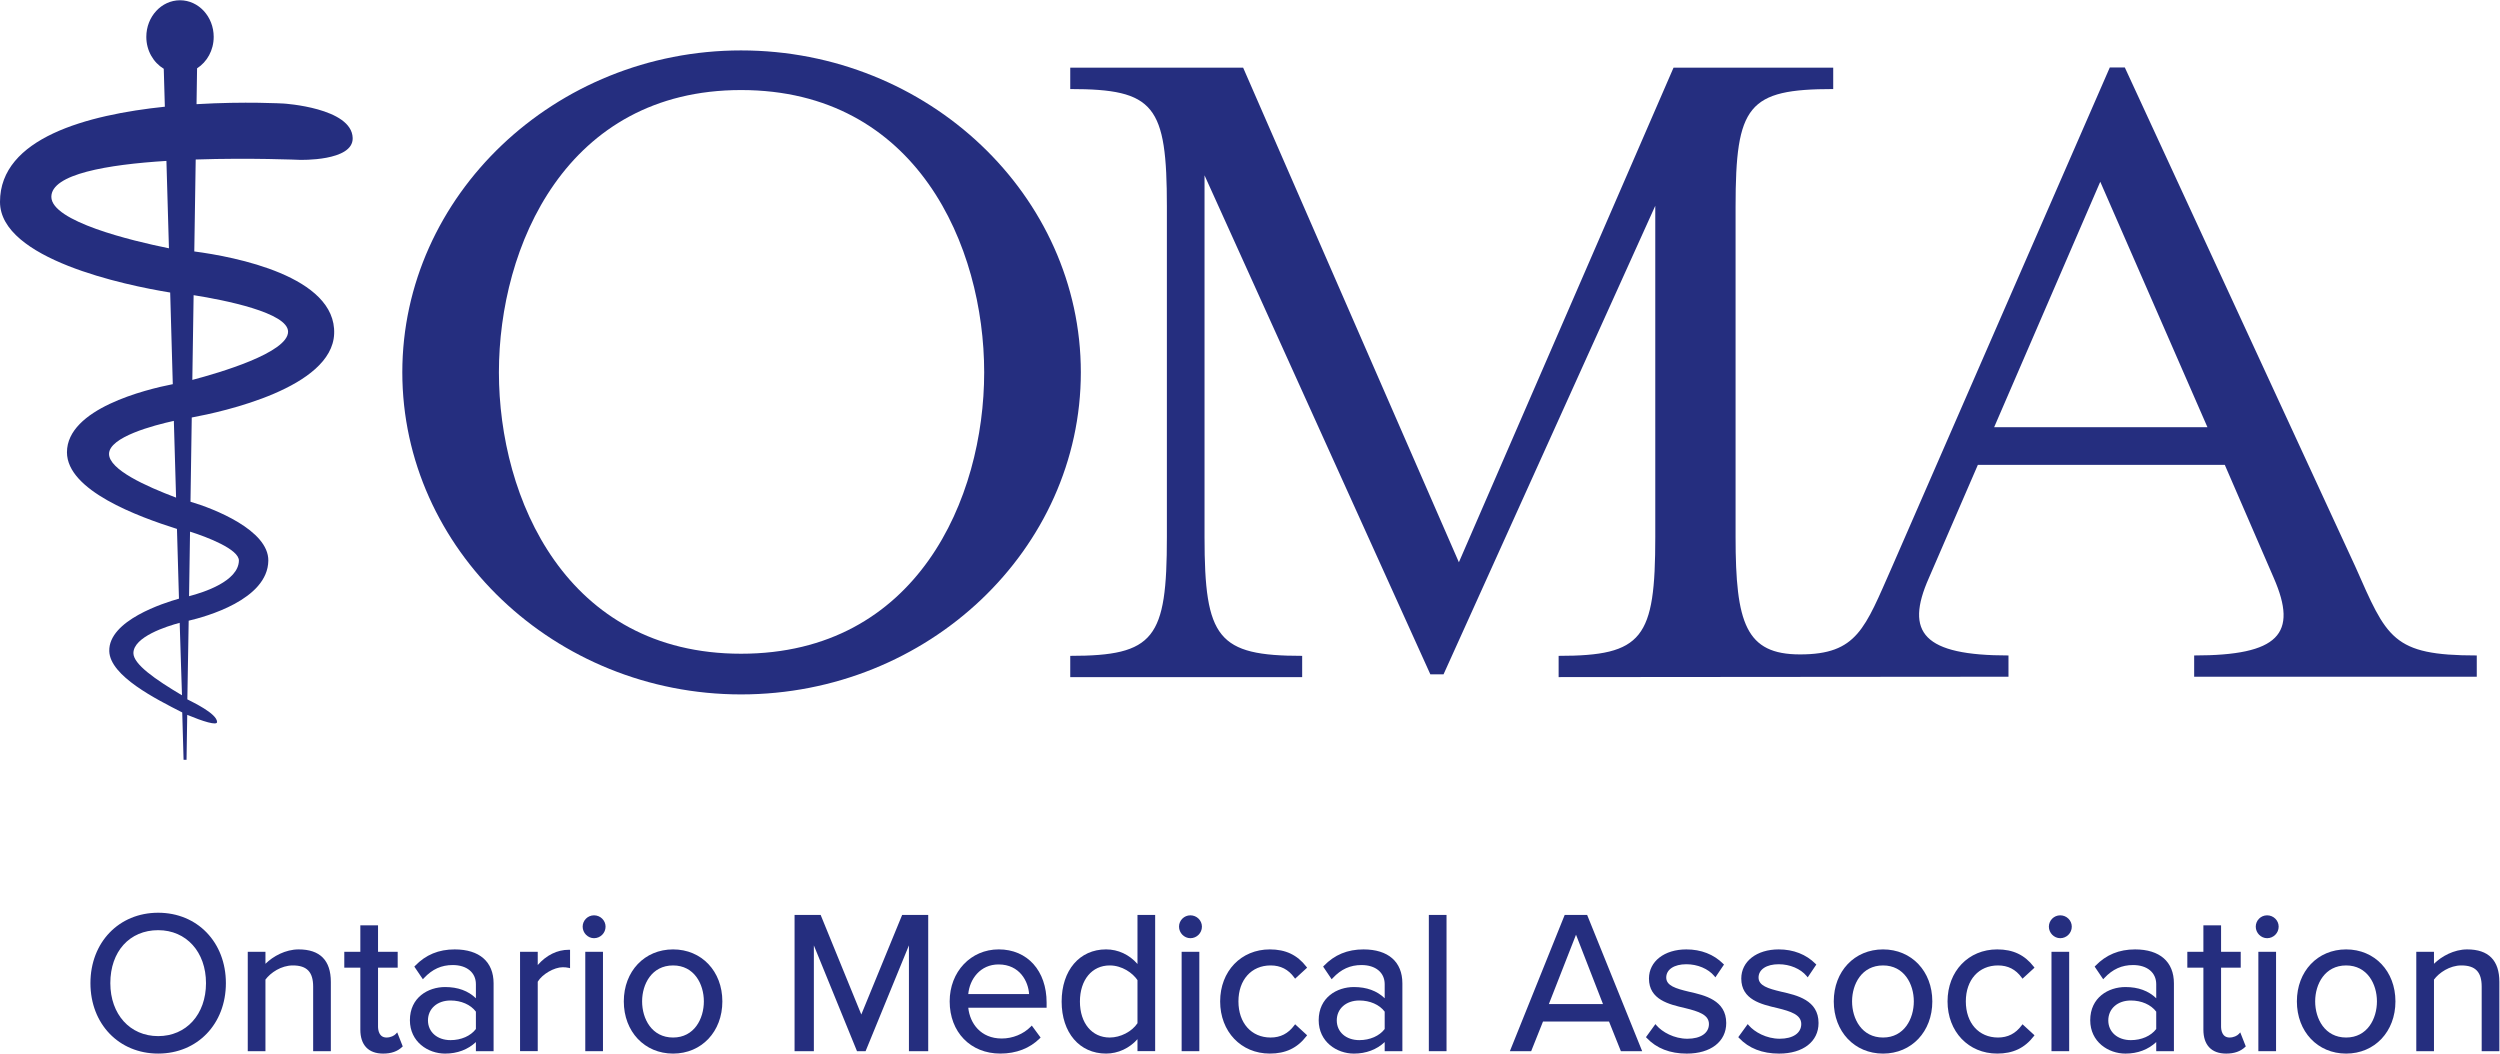 <?xml version="1.0" encoding="UTF-8" standalone="no"?>
<svg xmlns:dc="http://purl.org/dc/elements/1.1/" xmlns:cc="http://creativecommons.org/ns#" xmlns:rdf="http://www.w3.org/1999/02/22-rdf-syntax-ns#" xmlns:svg="http://www.w3.org/2000/svg" xmlns="http://www.w3.org/2000/svg" viewBox="0 0 186.667 78.667" height="78.667" width="186.667" xml:space="preserve" id="svg2" version="1.1"><defs id="defs6"><clipPath id="clipPath18" clipPathUnits="userSpaceOnUse"><path id="path16" d="M 0,59 H 140 V 0 H 0 Z"/></clipPath></defs><g transform="matrix(1.333,0,0,-1.333,0,78.667)" id="g10"><g id="g12"><g clip-path="url(#clipPath18)" id="g14"><g transform="translate(41.509,20.118)" id="g20"><path id="path22" style="fill:#252e7f;fill-opacity:1;fill-rule:nonzero;stroke:none" d="m 0,0 c -10.43,0 -18.974,8.14 -18.974,18.041 0,9.896 8.544,18.032 18.974,18.032 10.486,0 19.033,-8.136 19.033,-18.032 C 19.033,8.14 10.486,0 0,0 m -13.563,18.041 c 0,-7.06 3.764,-15.762 13.563,-15.762 9.858,0 13.619,8.702 13.619,15.762 0,7.051 -3.761,15.812 -13.619,15.812 -9.799,0 -13.563,-8.761 -13.563,-15.812"/></g><g transform="translate(131.934,27.271)" id="g24"><path id="path26" style="fill:#252e7f;fill-opacity:1;fill-rule:nonzero;stroke:none" d="m 0,0 -12.915,27.966 h -0.84 L -25.949,0 c -1.532,-3.46 -1.949,-4.912 -5.16,-4.912 -3.029,0 -3.608,1.736 -3.608,6.58 v 18.488 c 0,5.692 0.686,6.6 5.469,6.6 v 1.196 h -8.945 L -50.216,0.249 -62.3,27.952 h -9.685 v -1.196 c 4.73,0 5.413,-0.908 5.413,-6.6 V 1.668 c 0,-5.689 -0.683,-6.661 -5.413,-6.661 v -1.19 h 12.991 v 1.19 c -4.728,0 -5.469,0.972 -5.469,6.661 v 20.255 l 12.649,-27.951 h 0.739 l 11.86,26.245 V 1.668 c 0,-5.689 -0.687,-6.661 -5.414,-6.661 v -1.19 l 25.198,0.021 v 1.191 c -4.744,0 -5.828,1.258 -4.458,4.342 l 2.742,6.333 h 13.833 l 2.743,-6.333 C -3.2,-3.772 -4.287,-4.971 -9.03,-4.971 V -6.162 H 6.8 v 1.191 C 2.055,-4.971 1.771,-3.997 0,0 m -20.234,7.814 5.944,13.75 6.004,-13.75 z"/></g><g transform="translate(16.136,40.435)" id="g28"><path id="path30" style="fill:#252e7f;fill-opacity:1;fill-rule:nonzero;stroke:none" d="m 0,0 c 0,-1.176 -3.863,-2.306 -5.363,-2.7 l 0.072,4.747 C -3.56,1.773 0,1.066 0,0 m -2.754,-12.827 c -0.03,-1.155 -1.976,-1.777 -2.792,-1.988 l 0.055,3.616 c 0.957,-0.302 2.753,-0.991 2.737,-1.628 m -3.204,-7.53 c -1.48,0.878 -2.705,1.733 -2.705,2.352 0,0.919 1.887,1.511 2.592,1.698 0.05,-1.748 0.093,-2.813 0.129,-4.05 z m -4.071,13.507 c 0,0.951 2.507,1.608 3.631,1.855 0.042,-1.448 0.084,-2.891 0.125,-4.299 -1.705,0.644 -3.746,1.569 -3.756,2.444 M -13.26,7.555 c 0,1.276 3.146,1.807 6.446,2.012 0.042,-1.438 0.089,-3.098 0.141,-4.895 -2.094,0.421 -6.587,1.51 -6.587,2.883 M 0.649,9.626 c 0,0 3.008,-0.094 2.97,1.224 -0.047,1.695 -3.864,1.93 -3.864,1.93 0,0 -2.161,0.127 -4.882,-0.035 l 0.03,2.008 c 0.556,0.357 0.931,1.007 0.931,1.762 0,1.131 -0.845,2.05 -1.886,2.05 -1.043,0 -1.888,-0.919 -1.888,-2.05 0,-0.774 0.398,-1.439 0.977,-1.788 0.009,-0.322 0.031,-1.063 0.061,-2.124 -4.352,-0.453 -9.234,-1.755 -9.234,-5.33 0,-3.201 7.001,-4.668 9.533,-5.079 0.048,-1.655 0.097,-3.386 0.146,-5.133 -1.51,-0.297 -5.928,-1.375 -5.928,-3.816 0,-2.142 3.98,-3.601 6.162,-4.292 0.039,-1.361 0.077,-2.674 0.112,-3.907 -0.834,-0.233 -3.952,-1.22 -3.904,-2.94 0.039,-1.396 2.641,-2.695 4.087,-3.433 0.048,-1.663 0.075,-2.653 0.075,-2.653 h 0.166 l 0.039,2.518 c 0.864,-0.36 1.68,-0.621 1.672,-0.397 -0.017,0.481 -1.392,1.118 -1.657,1.261 h -0.009 l 0.075,4.41 c 0.949,0.222 4.43,1.175 4.461,3.361 0.023,1.71 -3.044,2.916 -4.36,3.303 l 0.071,4.718 c 1.743,0.321 7.859,1.662 7.976,4.687 0.127,3.227 -5.582,4.319 -7.834,4.614 l 0.079,5.15 C -2.112,9.747 0.649,9.626 0.649,9.626"/></g><g transform="translate(11.539,3.945)" id="g32"><path id="path34" style="fill:#252e7f;fill-opacity:1;fill-rule:nonzero;stroke:none" d="m 0,0 c 0,-1.747 -1.102,-2.967 -2.679,-2.967 -1.578,0 -2.68,1.22 -2.68,2.967 0,1.774 1.077,2.967 2.68,2.967 C -1.102,2.967 0,1.747 0,0 m -2.679,3.944 c -2.198,0 -3.794,-1.659 -3.794,-3.944 0,-2.286 1.596,-3.945 3.794,-3.945 2.198,0 3.793,1.659 3.793,3.945 0,2.285 -1.595,3.944 -3.793,3.944"/></g><g transform="translate(16.728,5.835)" id="g36"><path id="path38" style="fill:#252e7f;fill-opacity:1;fill-rule:nonzero;stroke:none" d="m 0,0 c -0.737,0 -1.435,-0.385 -1.859,-0.806 v 0.672 H -2.85 v -5.567 h 0.991 v 4.011 c 0.286,0.384 0.881,0.792 1.533,0.792 0.788,0 1.139,-0.366 1.139,-1.184 v -3.619 h 0.991 v 3.878 C 1.804,-0.613 1.197,0 0,0"/></g><g transform="translate(22.17,1.099)" id="g40"><path id="path42" style="fill:#252e7f;fill-opacity:1;fill-rule:nonzero;stroke:none" d="m 0,0 c -0.088,-0.096 -0.288,-0.2 -0.518,-0.2 -0.431,0 -0.477,0.435 -0.477,0.622 v 3.292 h 1.101 v 0.889 h -1.101 v 1.48 H -1.986 V 4.603 H -2.885 V 3.714 h 0.899 V 0.242 c 0,-0.865 0.454,-1.342 1.277,-1.342 0.453,0 0.8,0.121 1.062,0.369 L 0.389,-0.697 0.08,0.088 Z"/></g><g transform="translate(26.657,2.349)" id="g44"><path id="path46" style="fill:#252e7f;fill-opacity:1;fill-rule:nonzero;stroke:none" d="m 0,0 v -0.973 c -0.295,-0.39 -0.824,-0.623 -1.421,-0.623 -0.744,0 -1.264,0.454 -1.264,1.105 0,0.656 0.52,1.115 1.264,1.115 C -0.824,0.624 -0.295,0.392 0,0 m -1.185,3.486 c -0.898,0 -1.625,-0.3 -2.222,-0.92 L -3.449,2.523 -2.97,1.814 -2.907,1.882 C -2.441,2.379 -1.93,2.61 -1.297,2.61 -0.509,2.61 0,2.189 0,1.539 v -0.79 c -0.431,0.417 -1.01,0.629 -1.724,0.629 -0.95,0 -1.973,-0.582 -1.973,-1.858 0,-1.214 1.016,-1.87 1.973,-1.87 0.682,0 1.274,0.223 1.724,0.646 v -0.511 h 0.991 v 3.799 c 0,1.209 -0.793,1.902 -2.176,1.902"/></g><g transform="translate(30.121,4.96)" id="g48"><path id="path50" style="fill:#252e7f;fill-opacity:1;fill-rule:nonzero;stroke:none" d="M 0,0 V 0.742 H -0.991 V -4.825 H 0 v 3.891 c 0.249,0.419 0.921,0.81 1.398,0.81 0.125,0 0.222,-0.01 0.321,-0.031 L 1.81,-0.176 v 1.03 H 1.735 C 1.093,0.854 0.483,0.553 0,0"/></g><path id="path52" style="fill:#252e7f;fill-opacity:1;fill-rule:nonzero;stroke:none" d="m 32.784,0.134 h 0.991 v 5.567 h -0.991 z"/><g transform="translate(33.273,7.744)" id="g54"><path id="path56" style="fill:#252e7f;fill-opacity:1;fill-rule:nonzero;stroke:none" d="m 0,0 c -0.35,0 -0.636,-0.285 -0.636,-0.635 0,-0.35 0.291,-0.646 0.636,-0.646 0.357,0 0.647,0.29 0.647,0.646 C 0.647,-0.285 0.357,0 0,0"/></g><g transform="translate(39.426,2.923)" id="g58"><path id="path60" style="fill:#252e7f;fill-opacity:1;fill-rule:nonzero;stroke:none" d="m 0,0 c 0,-0.975 -0.54,-2.024 -1.724,-2.024 -1.193,0 -1.735,1.049 -1.735,2.024 0,0.97 0.542,2.014 1.735,2.014 C -0.54,2.014 0,0.97 0,0 m -1.724,2.912 c -1.599,0 -2.76,-1.225 -2.76,-2.912 0,-1.693 1.161,-2.924 2.76,-2.924 1.599,0 2.76,1.231 2.76,2.924 0,1.687 -1.161,2.912 -2.76,2.912"/></g><g transform="translate(48.245,2.188)" id="g62"><path id="path64" style="fill:#252e7f;fill-opacity:1;fill-rule:nonzero;stroke:none" d="m 0,0 -2.277,5.578 h -1.461 v -7.632 h 1.081 v 5.925 l 2.416,-5.925 H 0.24 l 2.428,5.927 v -5.927 h 1.08 v 7.632 h -1.46 z"/></g><g transform="translate(54.236,3.334)" id="g66"><path id="path68" style="fill:#252e7f;fill-opacity:1;fill-rule:nonzero;stroke:none" d="M 0,0 C 0.078,0.837 0.672,1.659 1.696,1.659 2.892,1.659 3.366,0.694 3.407,0 Z m 1.708,2.502 c -1.567,0 -2.749,-1.252 -2.749,-2.912 0,-1.722 1.167,-2.924 2.839,-2.924 0.887,0 1.651,0.295 2.21,0.853 L 4.053,-2.437 3.559,-1.766 3.498,-1.828 C 3.093,-2.243 2.487,-2.49 1.876,-2.49 c -1.182,0 -1.786,0.854 -1.875,1.725 h 4.388 v 0.287 c 0,1.783 -1.077,2.98 -2.681,2.98"/></g><g transform="translate(63.715,4.114)" id="g70"><path id="path72" style="fill:#252e7f;fill-opacity:1;fill-rule:nonzero;stroke:none" d="m 0,0 v -2.414 c -0.315,-0.472 -0.951,-0.801 -1.556,-0.801 -0.998,0 -1.668,0.81 -1.668,2.014 0,1.211 0.67,2.024 1.668,2.024 C -0.861,0.823 -0.267,0.399 0,0 m 0,0.904 c -0.455,0.523 -1.085,0.818 -1.758,0.818 -1.49,0 -2.49,-1.175 -2.49,-2.923 0,-1.742 1,-2.913 2.49,-2.913 0.667,0 1.309,0.299 1.758,0.807 V -3.979 H 0.99 V 3.652 H 0 Z"/></g><path id="path74" style="fill:#252e7f;fill-opacity:1;fill-rule:nonzero;stroke:none" d="m 66.188,0.134 h 0.991 v 5.567 h -0.991 z"/><g transform="translate(66.678,7.744)" id="g76"><path id="path78" style="fill:#252e7f;fill-opacity:1;fill-rule:nonzero;stroke:none" d="m 0,0 c -0.351,0 -0.636,-0.285 -0.636,-0.635 0,-0.35 0.291,-0.646 0.636,-0.646 0.357,0 0.647,0.29 0.647,0.646 C 0.647,-0.285 0.357,0 0,0"/></g><g transform="translate(71.173,4.937)" id="g80"><path id="path82" style="fill:#252e7f;fill-opacity:1;fill-rule:nonzero;stroke:none" d="m 0,0 c 0.558,0 0.991,-0.222 1.323,-0.677 l 0.048,-0.066 0.673,0.617 -0.042,0.054 c -0.511,0.662 -1.161,0.97 -2.047,0.97 -1.612,0 -2.782,-1.224 -2.782,-2.912 0,-1.693 1.17,-2.923 2.782,-2.923 0.885,0 1.536,0.308 2.047,0.971 L 2.044,-3.912 1.372,-3.295 1.323,-3.36 C 0.983,-3.816 0.551,-4.038 0,-4.038 c -1.079,0 -1.803,0.813 -1.803,2.024 C -1.803,-0.81 -1.079,0 0,0"/></g><g transform="translate(77.562,2.349)" id="g84"><path id="path86" style="fill:#252e7f;fill-opacity:1;fill-rule:nonzero;stroke:none" d="m 0,0 v -0.973 c -0.295,-0.39 -0.824,-0.623 -1.42,-0.623 -0.745,0 -1.264,0.454 -1.264,1.105 0,0.656 0.519,1.115 1.264,1.115 C -0.824,0.624 -0.295,0.392 0,0 m -1.185,3.486 c -0.898,0 -1.625,-0.3 -2.222,-0.92 L -3.448,2.523 -2.97,1.814 -2.906,1.882 C -2.441,2.379 -1.93,2.61 -1.297,2.61 -0.509,2.61 0,2.189 0,1.539 v -0.79 c -0.431,0.417 -1.01,0.629 -1.724,0.629 -0.95,0 -1.973,-0.582 -1.973,-1.858 0,-1.214 1.016,-1.87 1.973,-1.87 0.682,0 1.275,0.223 1.724,0.646 v -0.511 h 0.991 v 3.799 c 0,1.209 -0.793,1.902 -2.176,1.902"/></g><path id="path88" style="fill:#252e7f;fill-opacity:1;fill-rule:nonzero;stroke:none" d="m 80.035,0.134 h 0.991 v 7.632 h -0.991 z"/><g transform="translate(89.79,2.773)" id="g90"><path id="path92" style="fill:#252e7f;fill-opacity:1;fill-rule:nonzero;stroke:none" d="m 0,0 h -3.032 l 1.521,3.886 z m -0.888,4.993 h -1.257 l -3.03,-7.53 -0.041,-0.102 h 1.193 l 0.663,1.661 h 3.698 l 0.664,-1.661 h 1.193 l -3.064,7.585 z"/></g><g transform="translate(94.602,3.466)" id="g94"><path id="path96" style="fill:#252e7f;fill-opacity:1;fill-rule:nonzero;stroke:none" d="m 0,0 c -0.743,0.177 -1.269,0.338 -1.269,0.793 0,0.452 0.443,0.745 1.128,0.745 0.627,0 1.225,-0.253 1.562,-0.658 L 1.483,0.804 1.966,1.52 1.923,1.562 c -0.528,0.529 -1.242,0.807 -2.064,0.807 -1.234,0 -2.096,-0.671 -2.096,-1.633 0,-1.185 1.122,-1.445 2.022,-1.653 0.758,-0.187 1.338,-0.371 1.338,-0.894 0,-0.507 -0.463,-0.824 -1.207,-0.824 -0.748,0 -1.409,0.376 -1.731,0.749 l -0.061,0.071 -0.529,-0.731 0.042,-0.044 c 0.548,-0.582 1.303,-0.877 2.245,-0.877 1.342,0 2.209,0.672 2.209,1.712 C 2.091,-0.472 0.883,-0.199 0,0"/></g><g transform="translate(99.773,3.466)" id="g98"><path id="path100" style="fill:#252e7f;fill-opacity:1;fill-rule:nonzero;stroke:none" d="m 0,0 c -0.743,0.177 -1.269,0.338 -1.269,0.793 0,0.452 0.443,0.745 1.129,0.745 0.626,0 1.224,-0.253 1.561,-0.658 L 1.484,0.804 1.966,1.52 1.923,1.562 C 1.395,2.091 0.681,2.369 -0.14,2.369 c -1.235,0 -2.097,-0.671 -2.097,-1.633 0,-1.185 1.122,-1.445 2.023,-1.653 0.757,-0.187 1.337,-0.371 1.337,-0.894 0,-0.507 -0.462,-0.824 -1.207,-0.824 -0.748,0 -1.409,0.376 -1.731,0.749 l -0.061,0.071 -0.529,-0.731 0.042,-0.044 c 0.548,-0.582 1.303,-0.877 2.245,-0.877 1.342,0 2.209,0.672 2.209,1.712 C 2.091,-0.472 0.883,-0.199 0,0"/></g><g transform="translate(107.201,2.923)" id="g102"><path id="path104" style="fill:#252e7f;fill-opacity:1;fill-rule:nonzero;stroke:none" d="m 0,0 c 0,-0.975 -0.54,-2.024 -1.724,-2.024 -1.193,0 -1.735,1.049 -1.735,2.024 0,0.97 0.542,2.014 1.735,2.014 C -0.54,2.014 0,0.97 0,0 m -1.724,2.912 c -1.599,0 -2.76,-1.225 -2.76,-2.912 0,-1.693 1.161,-2.924 2.76,-2.924 1.599,0 2.76,1.231 2.76,2.924 0,1.687 -1.161,2.912 -2.76,2.912"/></g><g transform="translate(111.917,4.937)" id="g106"><path id="path108" style="fill:#252e7f;fill-opacity:1;fill-rule:nonzero;stroke:none" d="m 0,0 c 0.558,0 0.991,-0.222 1.323,-0.677 l 0.048,-0.066 0.673,0.617 -0.041,0.054 c -0.512,0.662 -1.162,0.97 -2.048,0.97 -1.612,0 -2.782,-1.224 -2.782,-2.912 0,-1.693 1.17,-2.923 2.782,-2.923 0.885,0 1.536,0.308 2.048,0.971 L 2.044,-3.912 1.372,-3.295 1.323,-3.36 C 0.983,-3.816 0.551,-4.038 0,-4.038 c -1.079,0 -1.803,0.813 -1.803,2.024 C -1.803,-0.81 -1.079,0 0,0"/></g><path id="path110" style="fill:#252e7f;fill-opacity:1;fill-rule:nonzero;stroke:none" d="m 114.912,0.134 h 0.991 v 5.567 h -0.991 z"/><g transform="translate(115.402,7.744)" id="g112"><path id="path114" style="fill:#252e7f;fill-opacity:1;fill-rule:nonzero;stroke:none" d="m 0,0 c -0.351,0 -0.636,-0.285 -0.636,-0.635 0,-0.35 0.291,-0.646 0.636,-0.646 0.357,0 0.647,0.29 0.647,0.646 C 0.647,-0.285 0.357,0 0,0"/></g><g transform="translate(119.358,0.753)" id="g116"><path id="path118" style="fill:#252e7f;fill-opacity:1;fill-rule:nonzero;stroke:none" d="m 0,0 c -0.744,0 -1.264,0.454 -1.264,1.104 0,0.657 0.52,1.116 1.264,1.116 0.596,0 1.125,-0.233 1.421,-0.624 V 0.623 C 1.125,0.232 0.596,0 0,0 m 0.236,5.082 c -0.898,0 -1.625,-0.301 -2.222,-0.92 L -2.028,4.119 -1.549,3.41 -1.486,3.478 c 0.465,0.497 0.977,0.728 1.61,0.728 0.788,0 1.297,-0.421 1.297,-1.071 v -0.79 c -0.431,0.417 -1.01,0.629 -1.724,0.629 -0.95,0 -1.973,-0.582 -1.973,-1.859 0,-1.214 1.016,-1.869 1.973,-1.869 0.682,0 1.274,0.223 1.724,0.646 V -0.619 H 2.412 V 3.18 c 0,1.209 -0.793,1.902 -2.176,1.902"/></g><g transform="translate(125.406,1.099)" id="g120"><path id="path122" style="fill:#252e7f;fill-opacity:1;fill-rule:nonzero;stroke:none" d="m 0,0 c -0.088,-0.096 -0.287,-0.2 -0.518,-0.2 -0.43,0 -0.477,0.435 -0.477,0.622 v 3.292 h 1.101 v 0.889 h -1.101 v 1.48 h -0.99 v -1.48 h -0.9 V 3.714 h 0.9 V 0.242 c 0,-0.865 0.453,-1.342 1.276,-1.342 0.453,0 0.8,0.121 1.062,0.369 L 0.389,-0.697 0.08,0.088 Z"/></g><path id="path124" style="fill:#252e7f;fill-opacity:1;fill-rule:nonzero;stroke:none" d="m 126.5,0.134 h 0.991 V 5.701 H 126.5 Z"/><g transform="translate(126.99,7.744)" id="g126"><path id="path128" style="fill:#252e7f;fill-opacity:1;fill-rule:nonzero;stroke:none" d="m 0,0 c -0.351,0 -0.636,-0.285 -0.636,-0.635 0,-0.35 0.291,-0.646 0.636,-0.646 0.357,0 0.647,0.29 0.647,0.646 C 0.647,-0.285 0.357,0 0,0"/></g><g transform="translate(133.142,2.923)" id="g130"><path id="path132" style="fill:#252e7f;fill-opacity:1;fill-rule:nonzero;stroke:none" d="m 0,0 c 0,-0.975 -0.54,-2.024 -1.725,-2.024 -1.192,0 -1.735,1.049 -1.735,2.024 0,0.97 0.543,2.014 1.735,2.014 C -0.54,2.014 0,0.97 0,0 m -1.725,2.912 c -1.599,0 -2.759,-1.225 -2.759,-2.912 0,-1.693 1.16,-2.924 2.759,-2.924 1.6,0 2.761,1.231 2.761,2.924 0,1.687 -1.161,2.912 -2.761,2.912"/></g><g transform="translate(138.196,5.835)" id="g134"><path id="path136" style="fill:#252e7f;fill-opacity:1;fill-rule:nonzero;stroke:none" d="m 0,0 c -0.737,0 -1.435,-0.385 -1.859,-0.806 v 0.672 H -2.85 v -5.567 h 0.991 v 4.011 c 0.286,0.384 0.881,0.792 1.533,0.792 0.788,0 1.139,-0.366 1.139,-1.184 v -3.619 h 0.991 v 3.878 C 1.804,-0.613 1.197,0 0,0"/></g></g></g></g></svg>